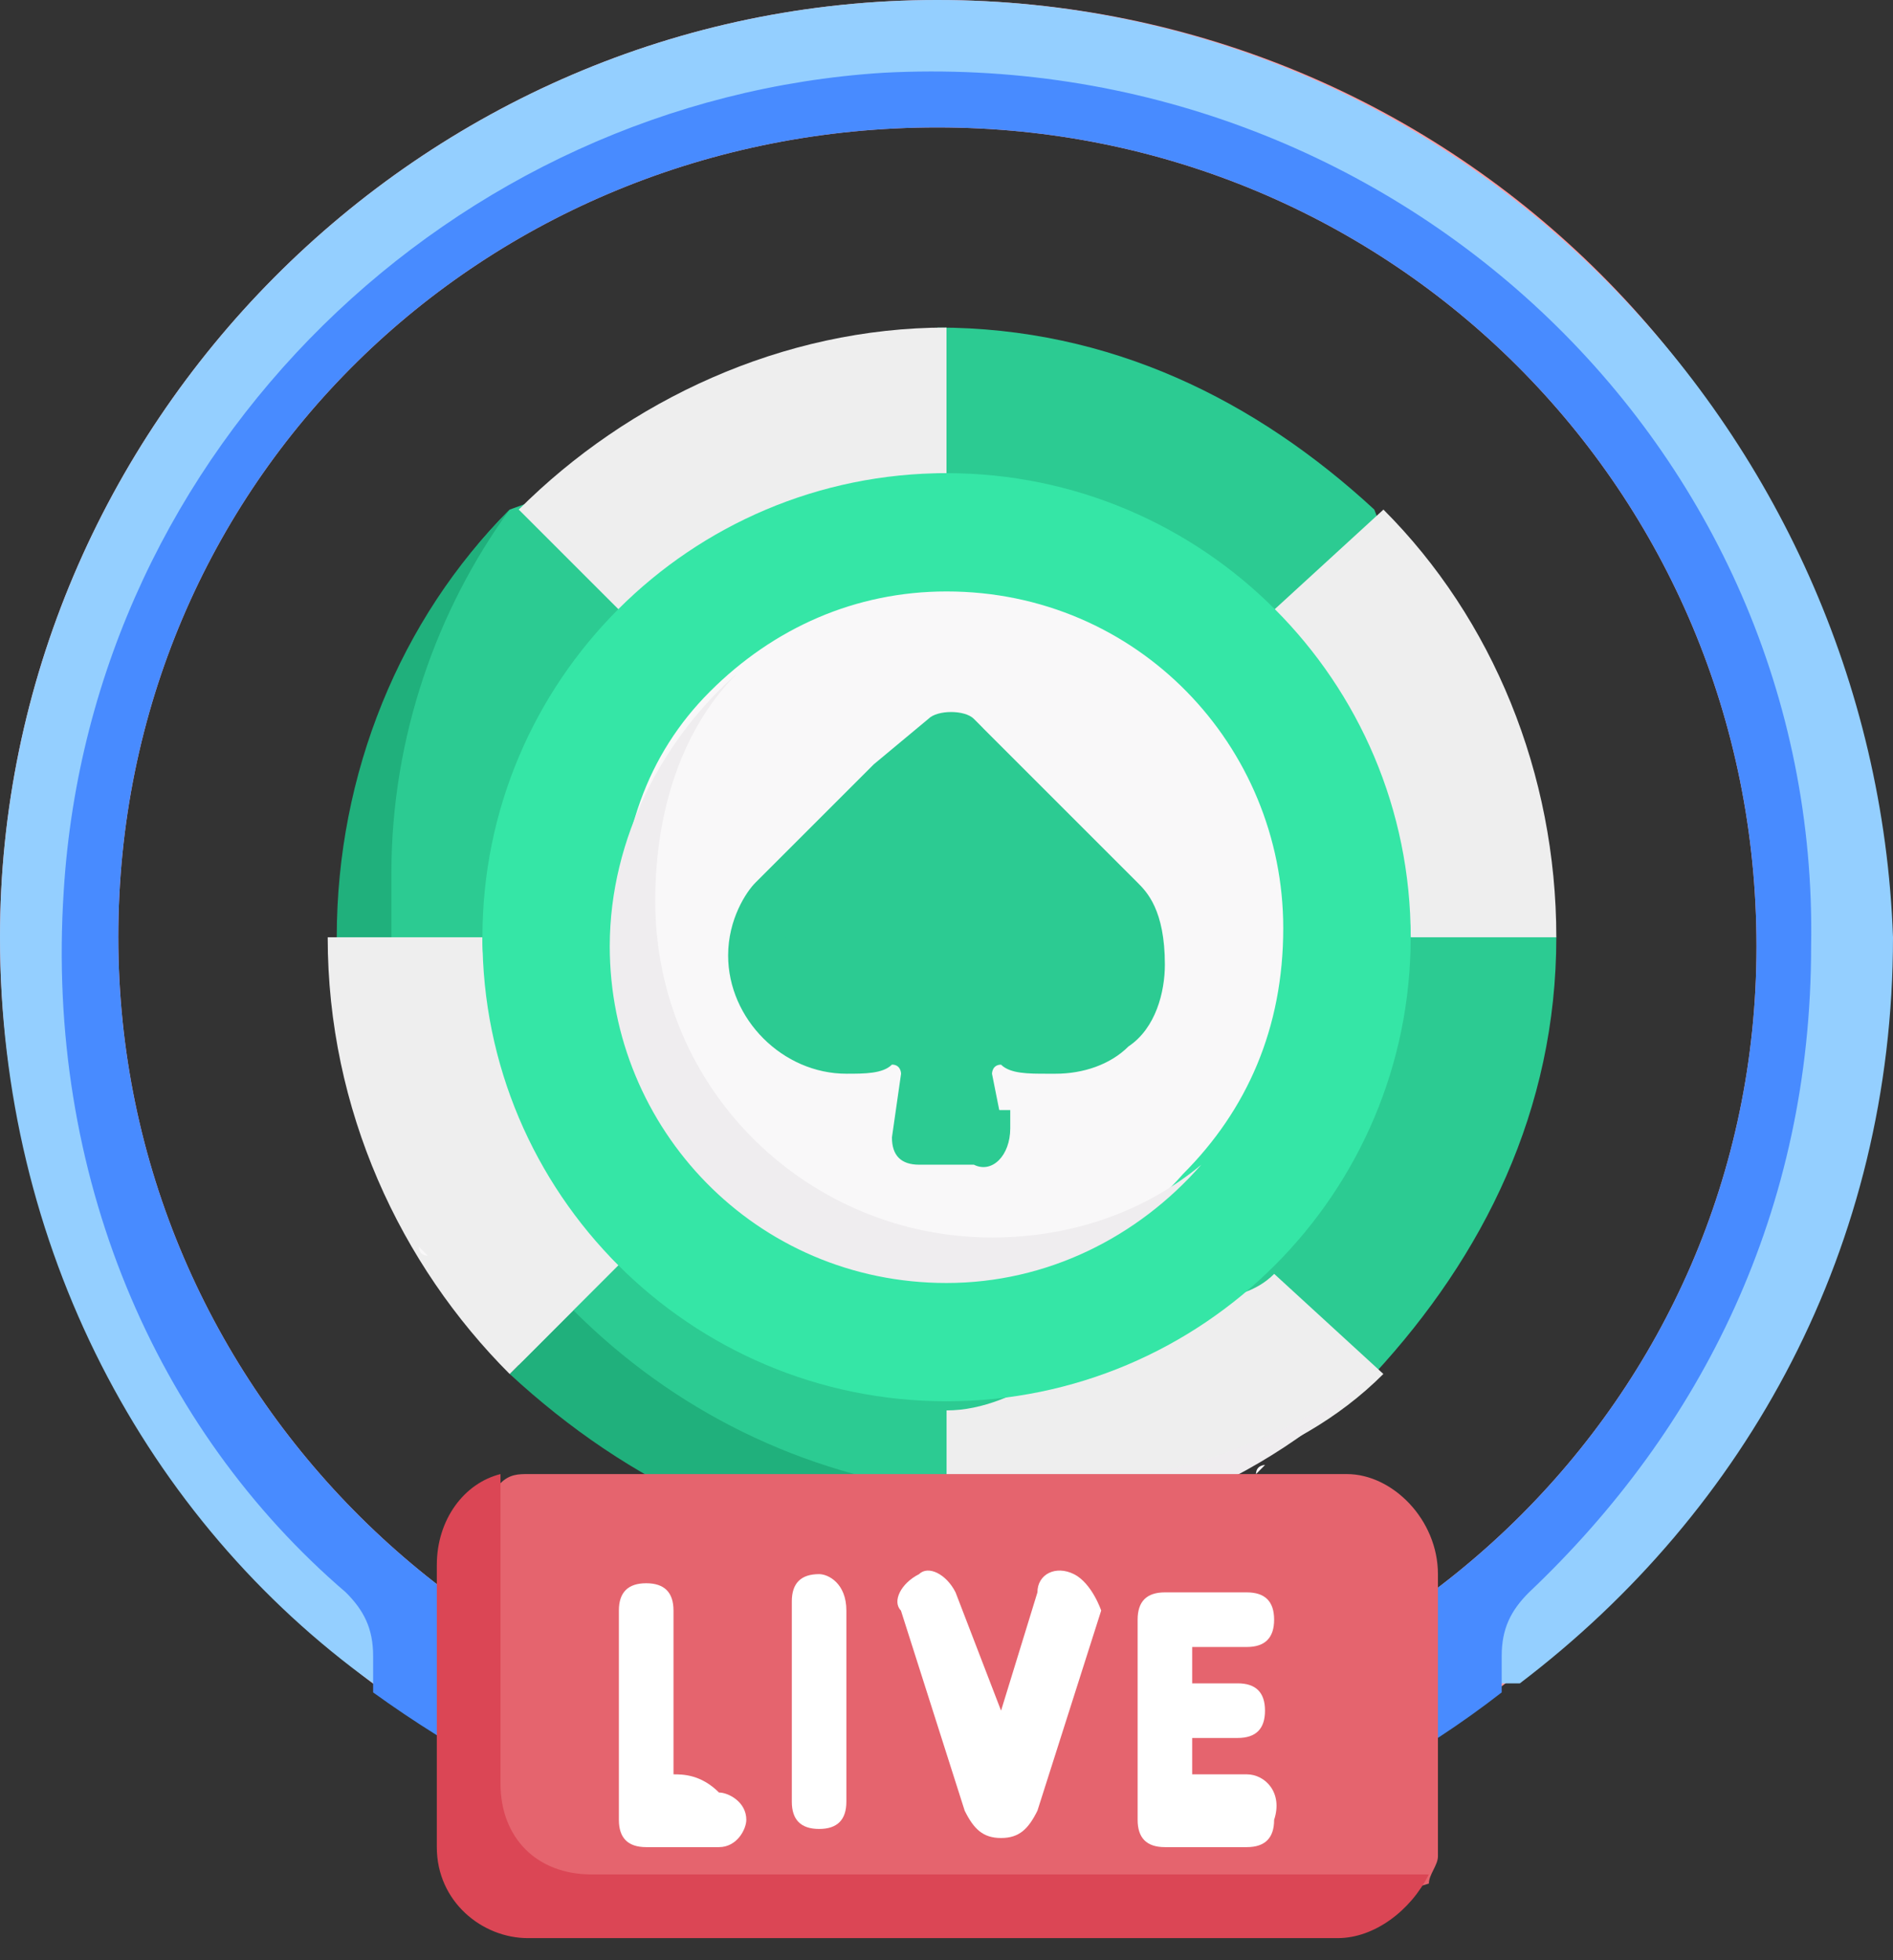 <svg width="28" height="29" viewBox="0 0 28 29" fill="none" xmlns="http://www.w3.org/2000/svg">
<rect x="0" y="0" width="28" height="29" fill="#333333" stroke="none"/>
<path d="M23.02 13.866C23.02 16.423 21.943 18.577 20.328 20.327C18.712 21.943 16.558 22.75 14.001 22.75C9.02 22.75 5.251 18.846 5.251 13.866C5.251 11.308 5.924 9.154 7.539 7.539L10.501 6.462L13.866 4.846C16.424 4.846 18.578 5.923 20.328 7.539L21.405 10.366L23.02 13.866Z" fill="#2CCB92"/>
<path d="M14 4.846V7C13.058 7 12.52 8.077 11.712 8.346C10.904 8.75 9.827 8.346 9.154 9.02L7.673 7.539C9.289 5.923 11.577 4.846 14 4.846Z" fill="#EEEEEE"/>
<path d="M20.462 20.327C19.116 21.673 17.231 22.077 15.212 22.481C14.808 22.481 14.404 23.02 14.001 23.02V20.866C15.078 20.866 16.02 19.923 16.828 19.52C17.501 19.116 18.308 19.385 18.847 18.846L20.462 20.327Z" fill="#EEEEEE"/>
<path d="M9.154 18.712L7.673 20.193C7 19.654 7 18.712 6.462 17.904C5.789 16.693 4.981 15.347 4.981 13.866H7.135C7.135 15.078 7.943 15.616 8.481 16.558C8.885 17.231 8.616 18.308 9.154 18.712Z" fill="#EEEEEE"/>
<path d="M14 22.077V23.019C11.443 23.019 9.289 21.942 7.539 20.327L8.481 19.385C9.962 20.866 11.847 21.808 14 22.077Z" fill="#20B07C"/>
<path d="M8.481 19.385L7.539 20.328C5.924 18.712 4.847 16.424 4.847 13.866H5.789C6.058 16.02 7.135 17.904 8.481 19.385Z" fill="#EEEEEE"/>
<path d="M23.02 13.866H20.867C20.867 12.923 20.059 12.25 19.79 11.443C19.386 10.5 19.521 9.693 18.848 9.019L20.463 7.539C22.078 9.154 23.02 11.443 23.02 13.866Z" fill="#EEEEEE"/>
<path d="M14.001 20.731C17.793 20.731 20.866 17.657 20.866 13.866C20.866 10.074 17.793 7 14.001 7C10.21 7 7.136 10.074 7.136 13.866C7.136 17.657 10.21 20.731 14.001 20.731Z" fill="#35E6A6"/>
<path d="M14.001 18.712C11.174 18.712 9.154 16.693 9.154 13.866C9.154 12.385 9.558 11.173 10.501 10.231C11.443 9.289 12.654 8.75 14.001 8.75C16.828 8.75 18.981 11.039 18.981 13.731C18.981 15.212 18.443 16.423 17.501 17.366C16.558 18.443 15.481 18.712 14.001 18.712Z" fill="#F9F8F9"/>
<path d="M17.769 17.231C16.827 18.308 15.481 18.981 14 18.981C11.173 18.981 9.019 16.692 9.019 14C9.019 12.385 9.827 10.904 10.904 9.962C10.096 10.769 9.692 11.981 9.692 13.327C9.692 16.154 11.981 18.308 14.673 18.308C15.885 18.308 16.962 17.904 17.769 17.231Z" fill="#EFEDEF"/>
<path d="M18.578 21.808L18.712 21.673C18.712 21.673 18.578 21.673 18.578 21.808Z" fill="#F9F8F9"/>
<path d="M5.789 12.923C5.789 13.193 5.789 13.596 5.789 13.866H4.981C4.981 11.443 5.923 9.154 7.539 7.539C6.462 9.019 5.789 10.904 5.789 12.923Z" fill="#20B07C"/>
<path d="M20.328 20.327C18.712 21.943 16.424 22.885 14.001 22.885V21.943C14.27 21.943 14.674 21.943 14.943 21.943C16.962 22.077 18.847 21.404 20.328 20.327Z" fill="#EFEDEF"/>
<path d="M6.193 18.443L6.327 18.577C6.193 18.577 6.193 18.443 6.193 18.443Z" fill="#F9F8F9"/>
<path d="M16.826 13.058L14.538 10.77H14.403C14.269 10.635 14 10.635 13.865 10.77L13.326 11.308L11.442 13.058C11.307 13.193 11.038 13.597 11.038 14.135C11.038 15.077 11.711 15.751 12.653 15.751C12.923 15.751 13.057 15.751 13.326 15.616C13.326 15.616 13.461 15.616 13.461 15.751L13.326 16.693C13.326 16.962 13.461 17.097 13.73 17.097H13.865C14 17.097 14.134 17.097 14.269 17.097H14.403C14.673 17.097 14.807 17.097 14.673 16.827L14.807 16.558L14.673 15.885C14.673 15.885 14.673 15.751 14.807 15.751C14.942 15.885 15.211 15.885 15.48 15.885C15.48 15.885 15.48 15.885 15.615 15.885C16.019 15.885 16.423 15.751 16.692 15.481C17.096 15.212 17.23 14.674 17.23 14.27C17.23 13.462 16.961 13.193 16.826 13.058Z" fill="#2CCB92"/>
<path d="M14.405 17.231H14.27C14.136 17.231 13.866 17.231 13.732 17.231H13.597C13.328 17.231 13.193 17.096 13.193 16.827L13.328 15.885C13.328 15.885 13.328 15.75 13.193 15.75C13.059 15.885 12.789 15.885 12.52 15.885C11.578 15.885 10.77 15.077 10.77 14.135C10.77 13.597 11.039 13.193 11.174 13.058L12.924 11.308L13.732 10.635C13.866 10.5 14.27 10.5 14.405 10.635L14.539 10.77L11.847 13.462C11.712 13.597 11.578 13.866 11.578 14.135C11.578 14.808 12.116 15.212 12.655 15.212C12.789 15.212 12.924 15.212 13.059 15.077C13.193 15.077 13.193 15.077 13.328 15.077C13.597 15.077 13.732 15.212 13.866 15.347C14.001 15.481 14.001 15.75 14.001 15.885V16.289C14.001 16.423 14.001 16.423 14.136 16.423C14.136 16.423 14.539 16.423 14.943 16.423V16.693C14.943 17.096 14.674 17.366 14.405 17.231Z" fill="#2CCB92"/>
<path d="M13.865 0C6.192 0 0 6.327 0 13.865C0 21.404 6.192 27.731 13.865 27.731C21.538 27.731 27.731 21.538 27.731 13.865C27.731 6.192 21.538 0 13.865 0ZM13.865 25.981C7.269 25.981 1.75 20.596 1.75 13.865C1.75 7.135 7.135 1.885 13.865 1.885C20.596 1.885 25.981 7.269 25.981 14C25.981 20.731 20.462 25.981 13.865 25.981Z" fill="#FF9A9F"/>
<path d="M13.865 0C6.192 0 0 6.327 0 13.865C0 18.442 2.154 22.481 5.519 24.904H8.077C4.038 22.885 1.481 18.712 1.481 13.865C1.481 7 7.135 1.346 14 1.346C20.865 1.346 26.519 7 26.519 13.865C26.519 18.712 23.692 22.885 19.923 24.904H22.481C25.846 22.346 28 18.442 28 13.865C27.731 6.327 21.538 0 13.865 0Z" fill="#94CFFF"/>
<path d="M13.058 1.077C6.731 1.481 1.346 6.596 0.942 13.192C0.673 17.365 2.289 21.135 5.115 23.558C5.385 23.827 5.519 24.096 5.519 24.5V25.038C7.942 26.788 10.769 27.865 13.866 27.865C16.962 27.865 19.789 26.923 22.212 25.038V24.5C22.212 24.096 22.346 23.827 22.616 23.558C25.173 21.135 26.789 17.904 26.789 14C26.923 6.596 20.596 0.673 13.058 1.077ZM13.866 25.981C7.269 25.981 1.75 20.596 1.75 13.865C1.75 7.135 7.135 1.885 13.866 1.885C20.596 1.885 25.981 7.269 25.981 14C25.981 20.731 20.462 25.981 13.866 25.981Z" fill="#488BFF"/>
<path d="M19.923 21.808H7.808C7.673 21.808 7.538 21.808 7.404 21.942L7 23.289V26.923C7 27.731 7.673 28.269 8.346 28.269H19.788L21.135 27.866C21.135 27.731 21.269 27.596 21.269 27.462V23.289C21.269 22.481 20.596 21.808 19.923 21.808Z" fill="#E5646E"/>
<path d="M9.962 26.25V23.827C9.962 23.558 9.827 23.423 9.558 23.423C9.289 23.423 9.154 23.558 9.154 23.827V26.923C9.154 27.192 9.289 27.327 9.558 27.327C9.558 27.327 10.366 27.327 10.635 27.327C10.904 27.327 11.039 27.058 11.039 26.923C11.039 26.654 10.769 26.519 10.635 26.519C10.366 26.25 10.096 26.25 9.962 26.25Z" fill="white"/>
<path d="M12.116 23.288C11.846 23.288 11.712 23.423 11.712 23.692V26.654C11.712 26.923 11.846 27.058 12.116 27.058C12.385 27.058 12.519 26.923 12.519 26.654V23.827C12.519 23.423 12.25 23.288 12.116 23.288Z" fill="white"/>
<path d="M18.442 26.25H17.634V25.712H18.307C18.577 25.712 18.711 25.577 18.711 25.308C18.711 25.039 18.577 24.904 18.307 24.904H17.634V24.366H18.442C18.711 24.366 18.846 24.231 18.846 23.962C18.846 23.692 18.711 23.558 18.442 23.558H17.23C16.961 23.558 16.827 23.692 16.827 23.962V26.923C16.827 27.192 16.961 27.327 17.23 27.327H18.442C18.711 27.327 18.846 27.192 18.846 26.923C18.98 26.519 18.711 26.25 18.442 26.25Z" fill="white"/>
<path d="M15.884 23.288C15.615 23.154 15.345 23.288 15.345 23.558L14.807 25.308L14.134 23.558C13.999 23.288 13.73 23.154 13.595 23.288C13.326 23.423 13.192 23.692 13.326 23.827L14.269 26.788C14.403 27.058 14.538 27.192 14.807 27.192C15.076 27.192 15.211 27.058 15.345 26.788L16.288 23.827C16.288 23.827 16.153 23.423 15.884 23.288Z" fill="white"/>
<path d="M7.403 26.385V21.808C6.865 21.942 6.461 22.481 6.461 23.154V27.327C6.461 28.135 7.134 28.673 7.807 28.673H19.788C20.326 28.673 20.865 28.269 21.134 27.731H8.749C7.942 27.731 7.403 27.192 7.403 26.385Z" fill="#DB4655"/>
</svg>
